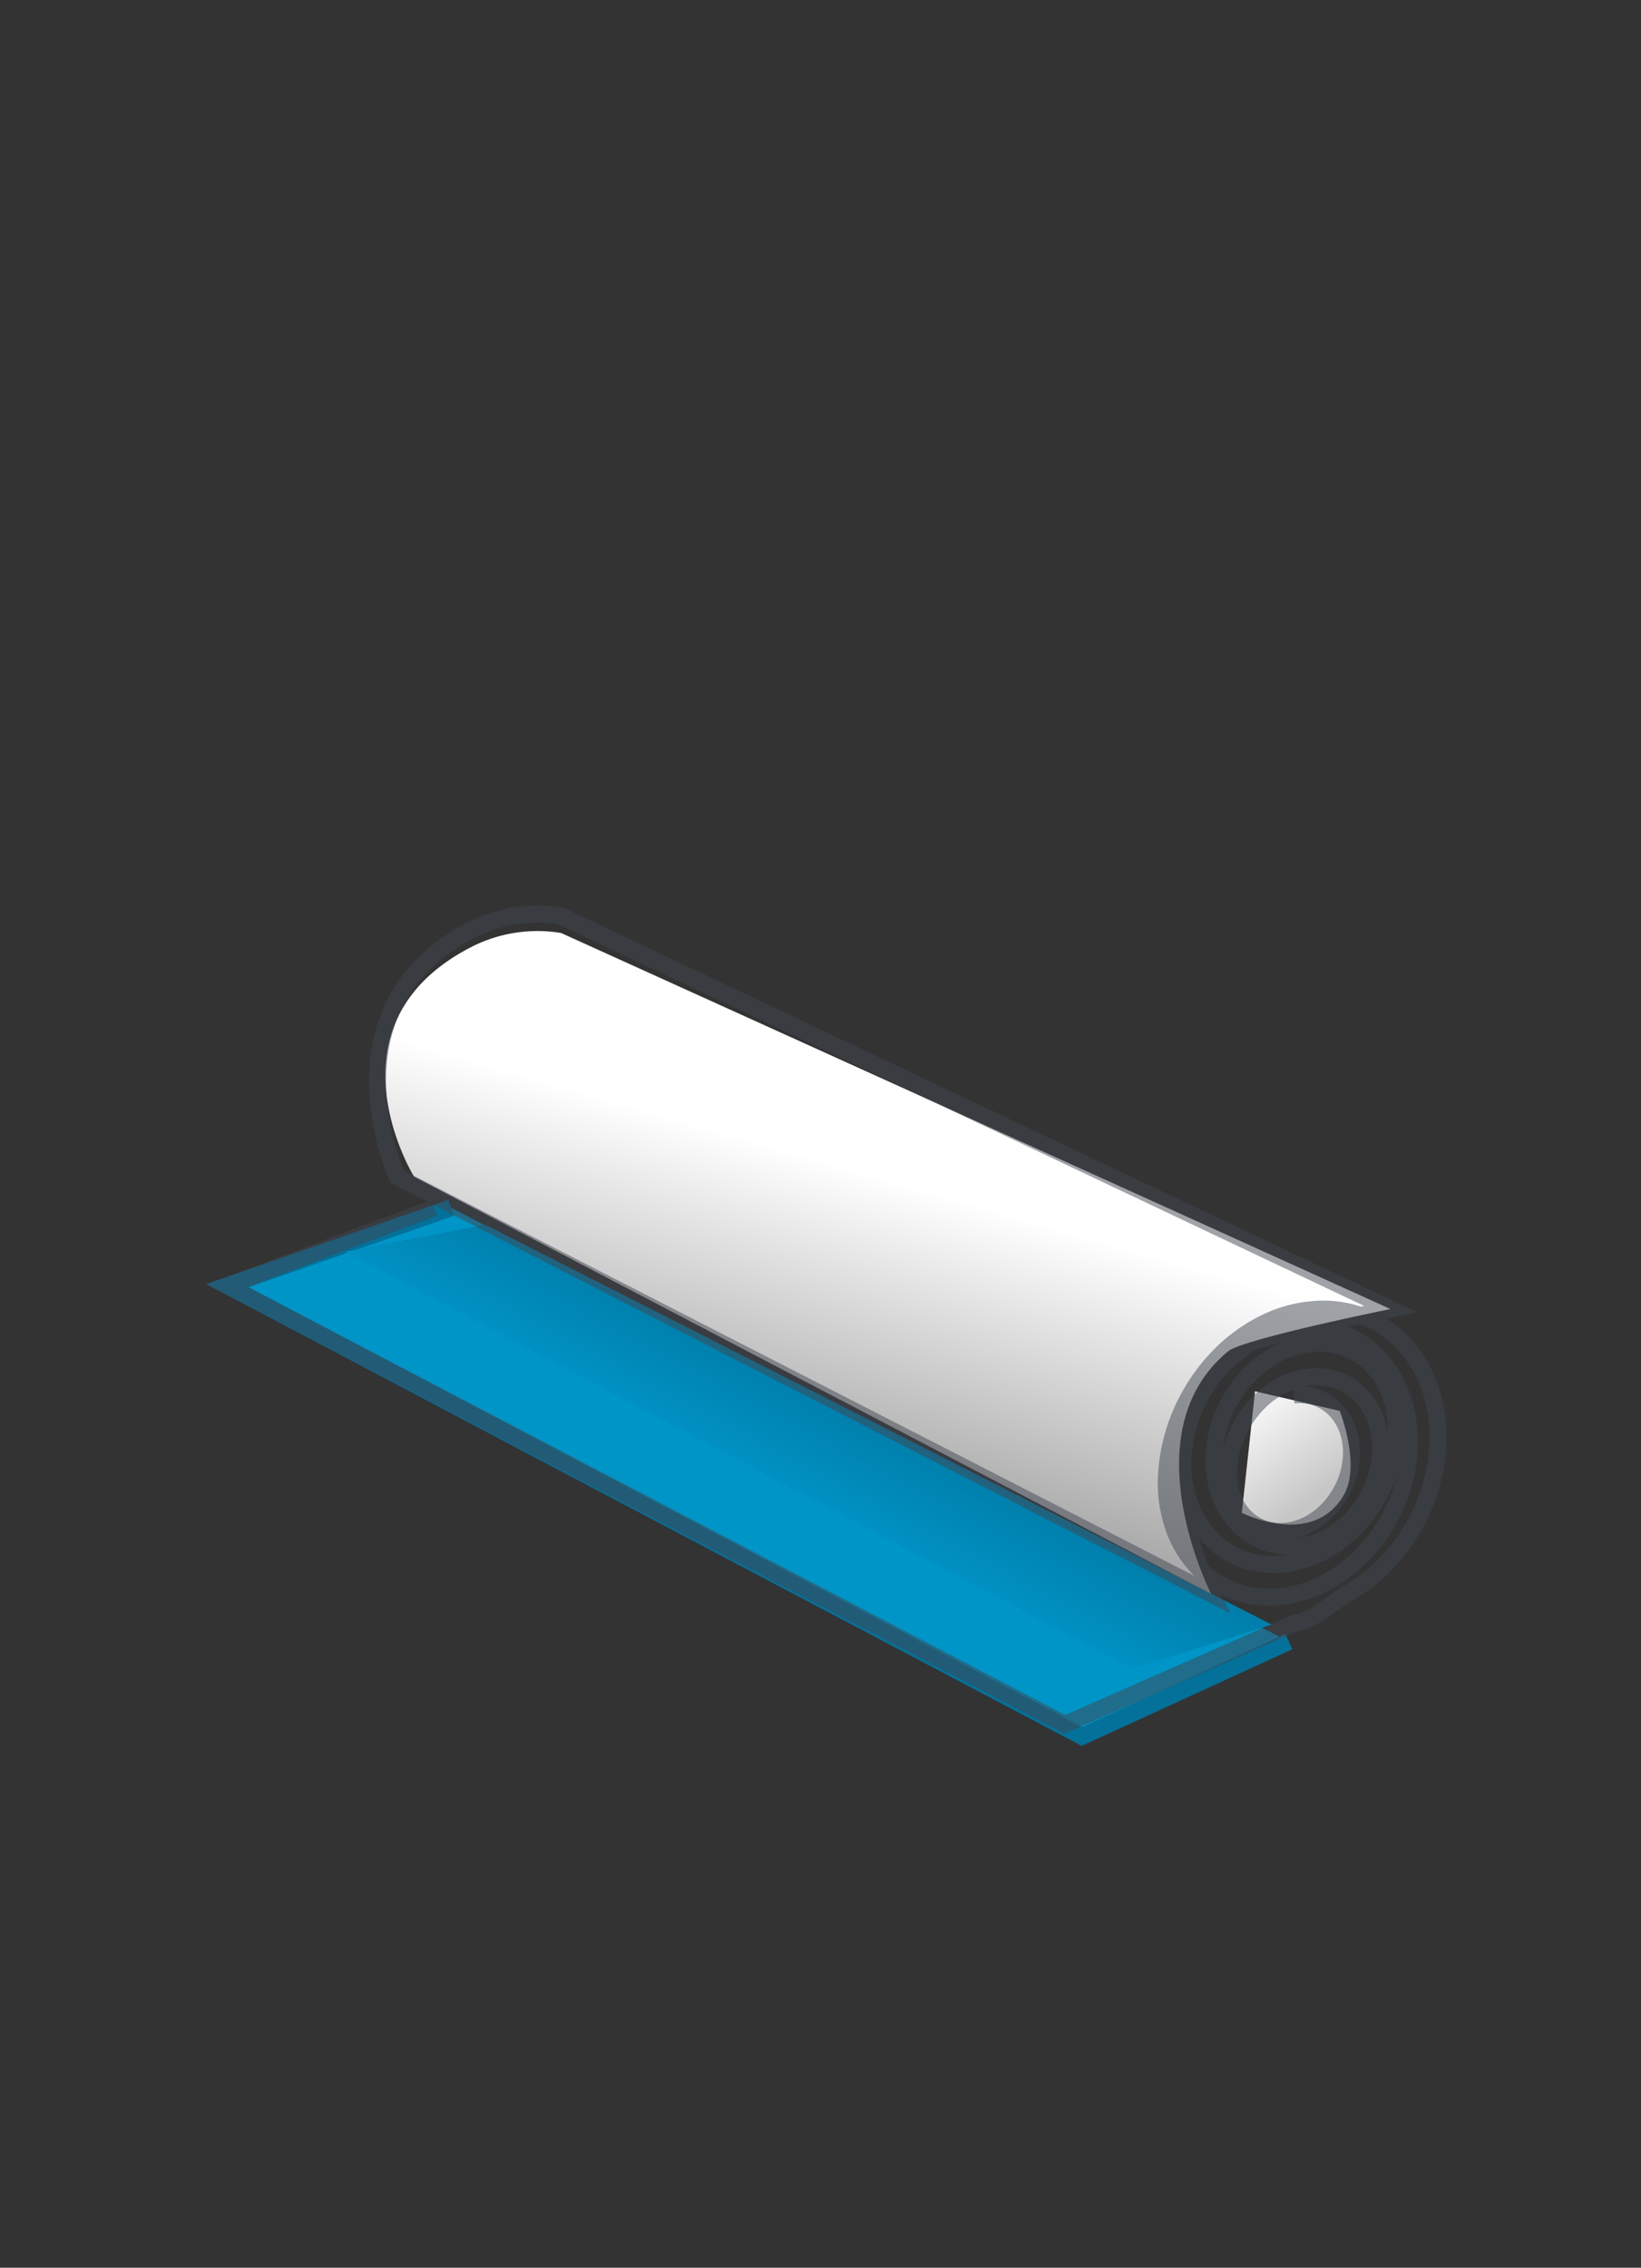 <svg id="Losse_doeken" data-name="Losse doeken" xmlns="http://www.w3.org/2000/svg" xmlns:xlink="http://www.w3.org/1999/xlink" width="97" height="134" viewBox="0 0 97 134">
  <rect x="0" y="0" width="97" height="134" fill="#333333" stroke="none"/>
<defs>
    <style>
      .cls-1, .cls-2, .cls-3, .cls-4, .cls-6 {
        fill-rule: evenodd;
      }

      .cls-1 {
        fill: url(#linear-gradient);
      }

      .cls-2 {
        fill: url(#linear-gradient-2);
      }

      .cls-3 {
        fill: #0095c7;
        stroke: #03719a;
      }

      .cls-3, .cls-6 {
        stroke-width: 1px;
      }

      .cls-4 {
        fill: url(#linear-gradient-3);
      }

      .cls-5 {
        opacity: 0.5;
      }

      .cls-6 {
        fill: none;
        stroke: #3f4650;
      }
    </style>
    <linearGradient id="linear-gradient" x1="58.103" y1="55" x2="46.866" y2="94.188" gradientUnits="userSpaceOnUse">
      <stop offset="0" stop-color="#fff"/>
      <stop offset="0.383" stop-color="#fff"/>
      <stop offset="1" stop-color="#838383"/>
    </linearGradient>
    <linearGradient id="linear-gradient-2" x1="73.642" y1="82.219" x2="79.576" y2="90.094" gradientUnits="userSpaceOnUse">
      <stop offset="0" stop-color="#fff"/>
      <stop offset="0.762" stop-color="#c6c6c6"/>
      <stop offset="1" stop-color="#c6c6c6"/>
    </linearGradient>
    <linearGradient id="linear-gradient-3" x1="40.842" y1="98.594" x2="54.783" y2="72.375" gradientUnits="userSpaceOnUse">
      <stop offset="0" stop-color="#0095c7"/>
      <stop offset="0.369" stop-color="#0095c7"/>
      <stop offset="0.77" stop-color="#007099"/>
      <stop offset="1" stop-color="#007099"/>
    </linearGradient>
  </defs>
  <path id="schaduw_paper_copy_3" data-name="schaduw paper copy 3" class="cls-1" d="M82.19,77.351s-8.7,1.761-9.6,2.5c-5.868,4.845-.994,14.341-0.994,14.341L24.476,69.532s-5.588-9.069,3.507-13.637a8.608,8.608,0,0,1,5.183-.765Z"/>
  <path id="schaduw_paper_copy_3_kopiëren" data-name="schaduw paper copy 3 kopiëren" class="cls-2" d="M79.189,83.371s1.294,3.232.215,5.02c-1.871,3.1-6,1-6,1l0.782-7.178Z"/>
  <path id="rood_paper_bovenkant_copy_11" data-name="rood paper bovenkant copy 11" class="cls-3" d="M76.181,97l-12.225,5.607L13.444,75.97l13.225-4.6"/>
  <path id="rood_paper_bovenkant_copy_12" data-name="rood paper bovenkant copy 12" class="cls-4" d="M28.67,72.365l-8.225,1.6L66.957,98.607,75.181,96Z"/>
  <g id="_50_" data-name="50%" class="cls-5">
    <path id="schaduw_paper_copy_16" data-name="schaduw paper copy 16" class="cls-6" d="M82.19,77.351s-8.7,1.761-9.6,2.5c-5.868,4.845-.994,14.341-0.994,14.341L23.475,69.532s-4.588-10.072,4.508-14.64a8.608,8.608,0,0,1,5.183-.765Z"/>
    <path class="cls-6" d="M76.476,82.429l0.09-.007a3.031,3.031,0,0,1,1.389.214,2.924,2.924,0,0,1,1.081.779,3.347,3.347,0,0,1,.671,1.215,4.111,4.111,0,0,1,.164,1.53,4.826,4.826,0,0,1-.392,1.572,5.017,5.017,0,0,1-.853,1.332,4.548,4.548,0,0,1-1.194.96,3.719,3.719,0,0,1-1.42.451,3.053,3.053,0,0,1-1.39-.174,2.908,2.908,0,0,1-1.106-.747,3.308,3.308,0,0,1-.707-1.21,4.08,4.08,0,0,1-.191-1.555,6,6,0,0,1,.489-2.006,6.234,6.234,0,0,1,1.093-1.7,5.6,5.6,0,0,1,1.529-1.2,4.53,4.53,0,0,1,1.793-.524,3.722,3.722,0,0,1,1.718.273,3.609,3.609,0,0,1,1.331.971,4.162,4.162,0,0,1,.823,1.509,5.118,5.118,0,0,1,.2,1.894,6.014,6.014,0,0,1-.488,1.944A6.244,6.244,0,0,1,80.048,89.6a5.641,5.641,0,0,1-1.474,1.19,4.6,4.6,0,0,1-1.753.563,4.512,4.512,0,0,1-2.058-.252A4.316,4.316,0,0,1,73.117,90a4.937,4.937,0,0,1-1.058-1.8,6.1,6.1,0,0,1-.288-2.324,7.192,7.192,0,0,1,.586-2.414,7.444,7.444,0,0,1,1.313-2.036,6.667,6.667,0,0,1,1.837-1.433,5.394,5.394,0,0,1,2.152-.617,4.457,4.457,0,0,1,2.057.342,4.341,4.341,0,0,1,1.589,1.176,5.016,5.016,0,0,1,.978,1.815,6.178,6.178,0,0,1,.231,2.27,8.389,8.389,0,0,1-.68,2.7,8.671,8.671,0,0,1-1.462,2.288,7.86,7.86,0,0,1-2.048,1.657,6.445,6.445,0,0,1-2.446.79,5.313,5.313,0,0,1-2.411-.284,5.063,5.063,0,0,1-1.934-1.284,5.755,5.755,0,0,1-1.25-2.1,7.09,7.09,0,0,1-.348-2.718,8.372,8.372,0,0,1,.683-2.827,8.672,8.672,0,0,1,1.54-2.385,7.787,7.787,0,0,1,2.157-1.674,6.323,6.323,0,0,1,2.525-.716,5.958,5.958,0,0,1,2.744.465,5.787,5.787,0,0,1,2.109,1.57,6.652,6.652,0,0,1,1.293,2.407,8.164,8.164,0,0,1,.3,3,9.552,9.552,0,0,1-.775,3.068,9.913,9.913,0,0,1-1.66,2.6,9,9,0,0,1-2.326,1.89,7.387,7.387,0,0,1-2.781.913,6.065,6.065,0,0,1-2.747-.3,5.746,5.746,0,0,1-2.211-1.445A6.508,6.508,0,0,1,69.355,90.2a8.036,8.036,0,0,1-.4-3.1,10.69,10.69,0,0,1,.873-3.627A11.1,11.1,0,0,1,71.8,80.418a9.956,9.956,0,0,1,2.768-2.144,8.044,8.044,0,0,1,3.229-.908,6.633,6.633,0,0,1,3.064.532,6.459,6.459,0,0,1,2.347,1.767,7.462,7.462,0,0,1,1.431,2.7,9.186,9.186,0,0,1,.324,3.355,10.74,10.74,0,0,1-.87,3.427,11.124,11.124,0,0,1-1.852,2.906,10.086,10.086,0,0,1-2.592,2.115c-0.964.543-2.012,1.61-3.1,1.736l-13.6,5.987L13.444,75.97l12.225-4.6"/>
  </g>
</svg>
